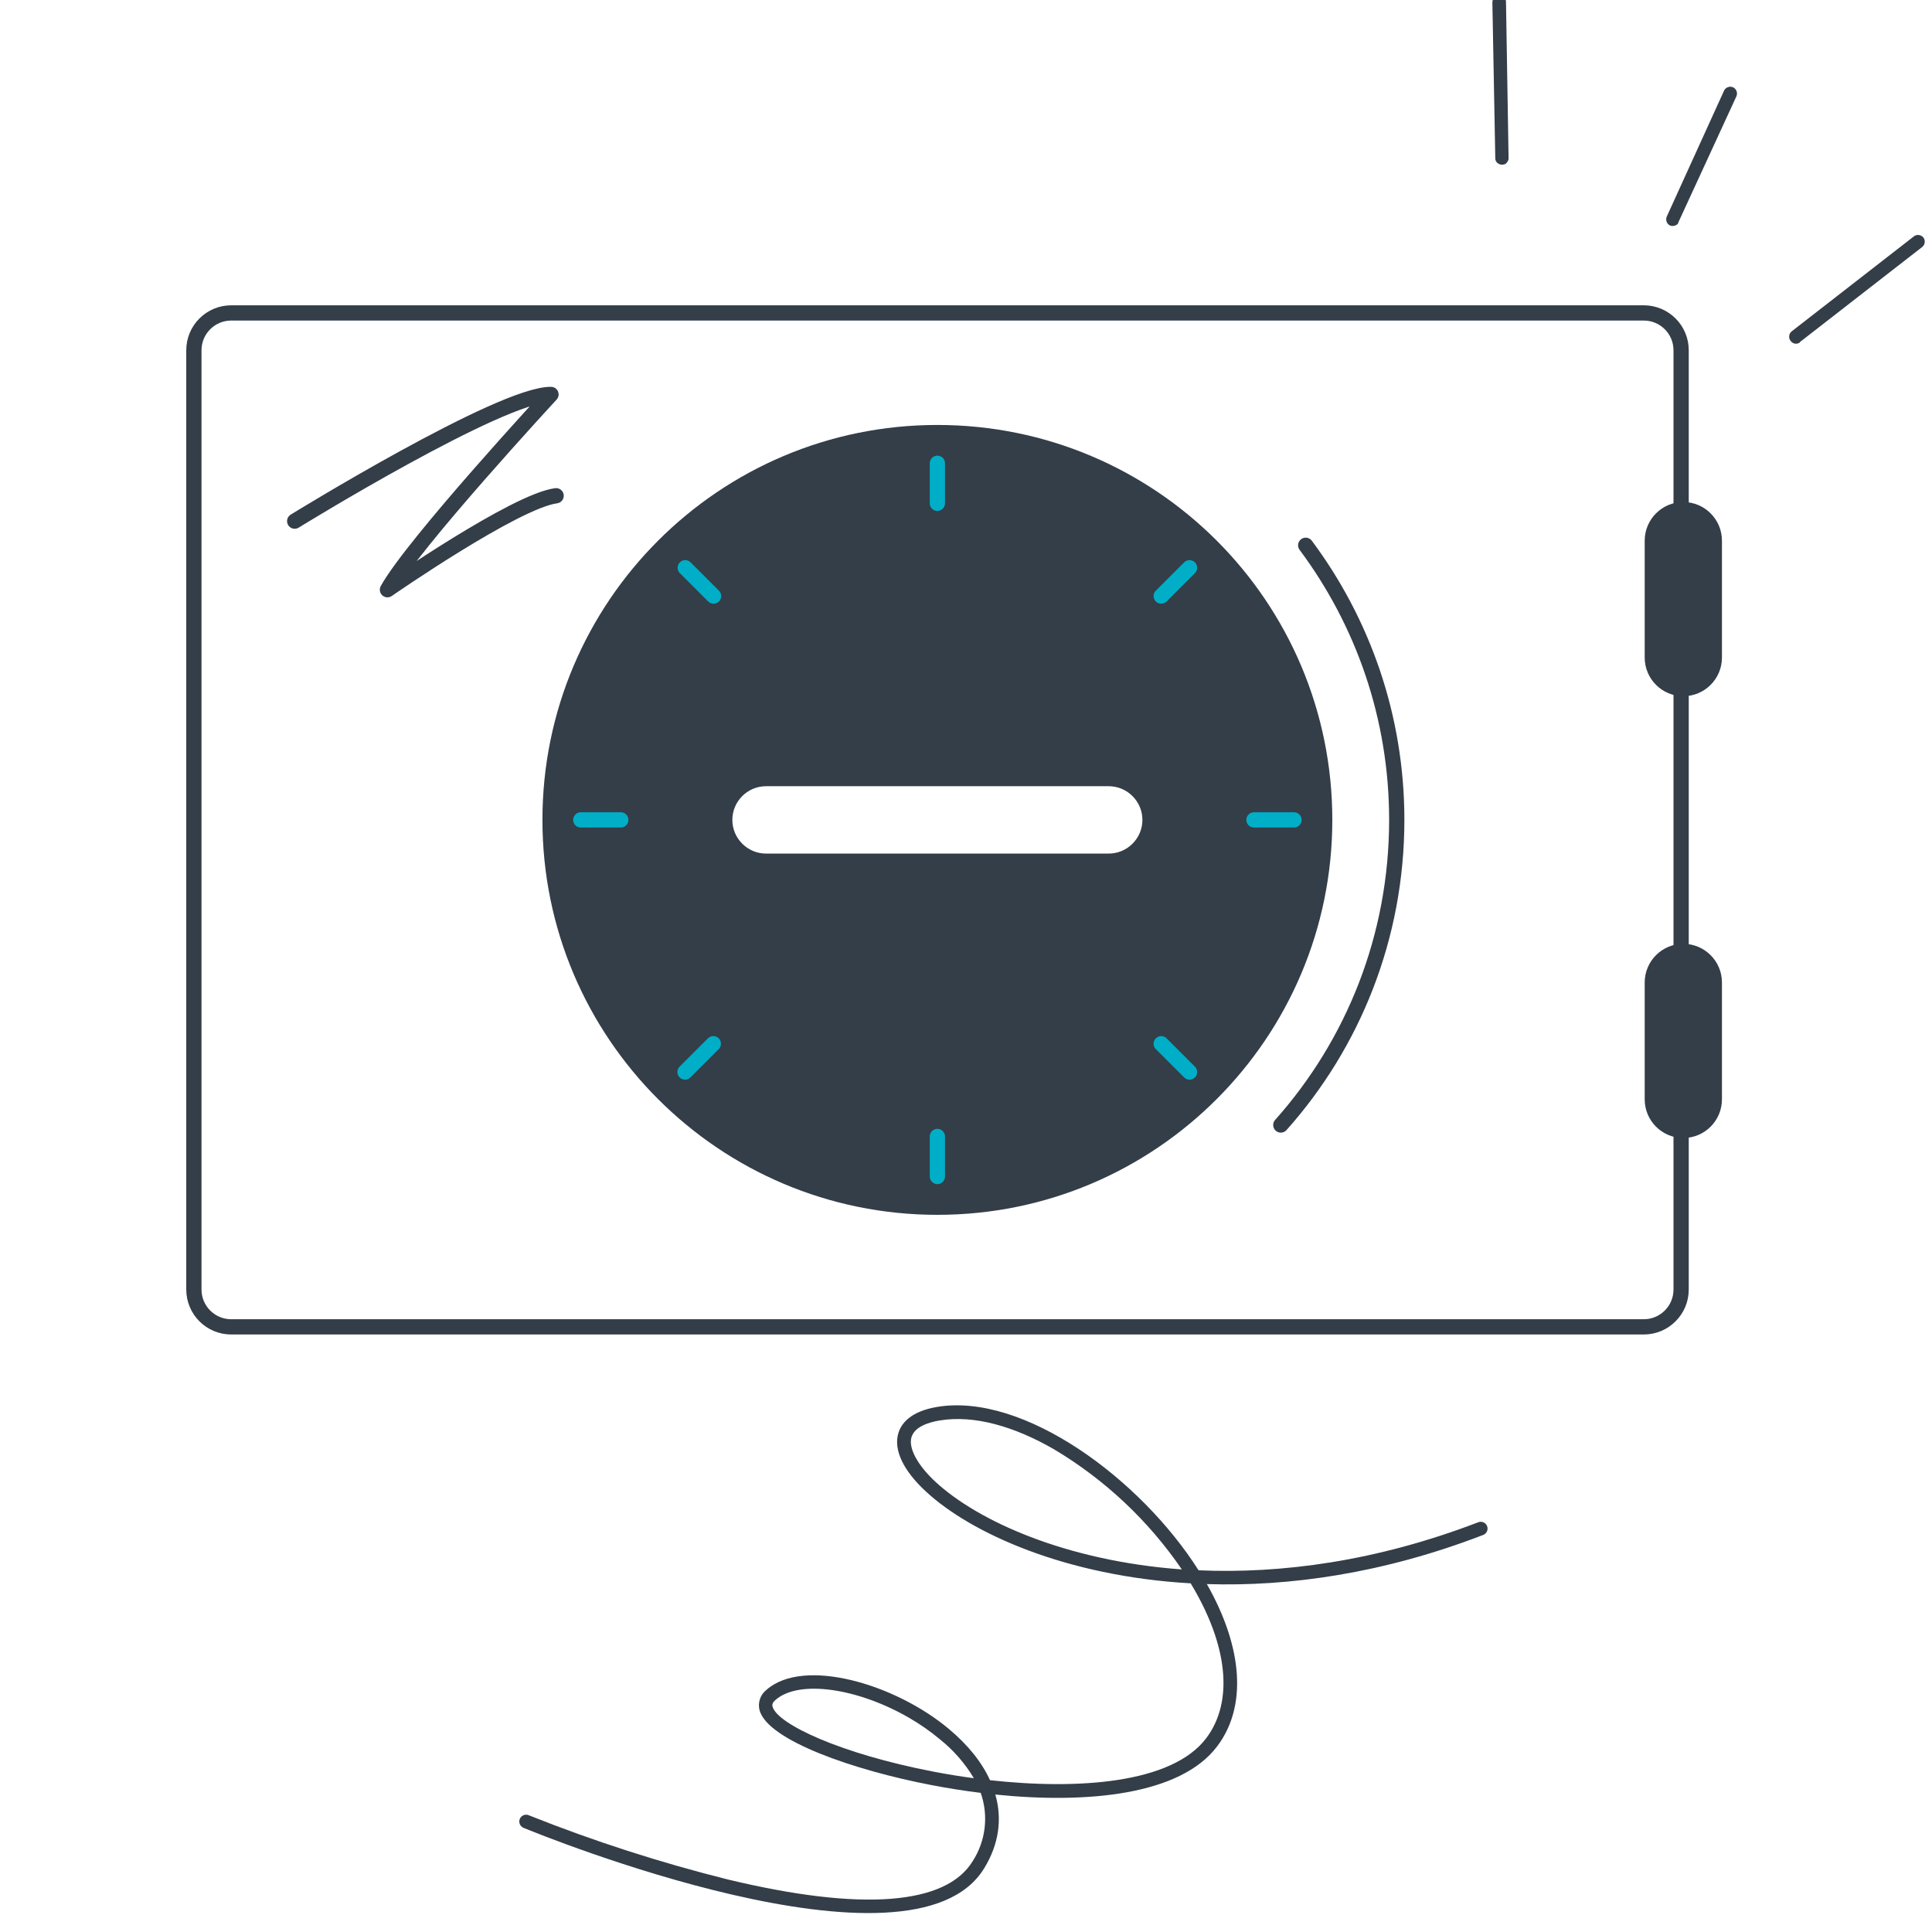 <svg width="380" height="380" viewBox="0 0 380 380" fill="none" xmlns="http://www.w3.org/2000/svg">
<g clip-path="url(#clip0)">
<path d="M296.206 32.162C295.998 32.355 295.731 32.346 295.461 32.403C294.725 32.376 294.074 31.884 294.103 31.082L293.531 0.468C293.558 -0.268 294.05 -0.92 294.852 -0.891C295.588 -0.864 296.239 -0.372 296.211 0.43L296.715 31.042C296.765 31.512 296.483 31.904 296.206 32.162Z" fill="#333E48"/>
<path d="M329.779 44.216C329.369 44.469 328.898 44.519 328.502 44.371C327.843 44.079 327.538 43.265 327.829 42.606L339.097 17.84C339.389 17.181 340.203 16.876 340.862 17.168C341.521 17.459 341.827 18.273 341.535 18.932L330.133 43.693C330.126 43.894 329.916 44.154 329.779 44.216Z" fill="#333E48"/>
<path d="M353.983 67.38C353.434 67.762 352.634 67.666 352.188 67.048C351.739 66.496 351.837 65.629 352.389 65.181L376.425 46.498C376.977 46.05 377.844 46.148 378.292 46.7C378.741 47.251 378.643 48.118 378.091 48.567L354.055 67.249C353.985 67.313 353.983 67.38 353.983 67.38Z" fill="#333E48"/>
<path d="M102.889 359.472C102.57 359.315 102.326 359.038 102.211 358.701C102.096 358.365 102.119 357.996 102.276 357.677C102.433 357.358 102.71 357.114 103.046 356.999C103.383 356.884 103.751 356.907 104.071 357.064C116.828 362.149 129.914 366.367 143.24 369.69C169.452 375.978 186.088 374.713 191.342 366.028C192.601 364.06 193.395 361.831 193.664 359.51C193.933 357.189 193.67 354.837 192.895 352.633C189.578 352.224 186.288 351.7 183.106 351.084C168.003 348.181 151.014 342.335 149.394 336.378C149.204 335.646 149.234 334.875 149.48 334.159C149.725 333.444 150.175 332.817 150.774 332.355C158.105 325.919 176.071 331.209 186.633 340.064C190.42 343.232 193.129 346.635 194.72 350.141C211.993 352.056 230.537 350.804 237.257 341.868C242.673 334.682 241.552 323.591 234.193 311.423C209.675 310.03 190.99 301.583 182.142 293.385C177.643 289.242 175.719 285.149 176.693 281.895C177.246 280.028 179.024 277.617 184.314 276.724C201.309 273.875 224.331 290.866 235.744 308.858C251.914 309.565 270.646 307.131 290.766 299.404C291.098 299.277 291.466 299.287 291.79 299.431C292.115 299.576 292.369 299.843 292.496 300.175C292.623 300.506 292.613 300.875 292.469 301.199C292.324 301.523 292.057 301.777 291.725 301.904C271.999 309.511 253.519 312.083 237.376 311.569C244.508 324.131 245.288 335.705 239.399 343.483C232.175 353.079 213.814 354.815 195.771 352.965C197.153 357.795 196.464 362.736 193.605 367.42C179.504 390.72 106.15 360.822 103.029 359.537L102.889 359.472ZM178.731 337.828C168.824 332.108 157.191 330.258 152.518 334.366C151.775 335.011 151.889 335.455 151.954 335.678C152.874 339.075 165.231 344.927 183.587 348.457C186.153 348.95 188.819 349.391 191.545 349.753C189.803 346.83 187.549 344.244 184.891 342.118C182.968 340.513 180.909 339.078 178.737 337.831L178.731 337.828ZM207.319 285.062C199.607 280.609 191.651 278.24 184.789 279.393C182.61 279.757 179.893 280.622 179.275 282.683C178.657 284.744 180.387 288.115 183.982 291.442C192.29 299.143 209.627 307.02 232.451 308.687C225.886 299.082 217.311 291.021 207.319 285.062Z" fill="#333E48"/>
<path fill-rule="evenodd" clip-rule="evenodd" d="M330.655 68.893V253.633C330.655 257.713 327.342 260.978 323.309 260.978H45.48C41.399 260.978 38.135 257.665 38.135 253.633V68.893C38.135 64.812 41.447 61.548 45.48 61.548H323.309C327.342 61.548 330.655 64.812 330.655 68.893Z" stroke="#333E48" stroke-width="3" stroke-linecap="round" stroke-linejoin="round"/>
<path fill-rule="evenodd" clip-rule="evenodd" d="M331.088 135.434C327.727 135.434 324.99 132.697 324.99 129.337V106.34C324.99 102.98 327.727 100.243 331.088 100.243C334.448 100.243 337.185 102.98 337.185 106.34V129.337C337.185 132.697 334.448 135.434 331.088 135.434Z" fill="#333E48" stroke="#333E48" stroke-width="3" stroke-linecap="round" stroke-linejoin="round"/>
<path fill-rule="evenodd" clip-rule="evenodd" d="M184.37 83.584C141.445 83.584 106.691 118.387 106.691 161.263C106.691 204.188 141.494 238.942 184.37 238.942C227.296 238.942 262.049 204.139 262.049 161.263C262.049 118.338 227.295 83.584 184.37 83.584ZM144.043 161.263C144.043 157.619 147.024 154.638 150.668 154.638H218.073C221.717 154.638 224.698 157.619 224.698 161.263C224.698 164.907 221.717 167.888 218.073 167.888H150.668C147.024 167.888 144.043 164.907 144.043 161.263Z" fill="#333E48"/>
<path fill-rule="evenodd" clip-rule="evenodd" d="M331.088 222.33C327.727 222.33 324.99 219.594 324.99 216.233V193.237C324.99 189.876 327.727 187.14 331.088 187.14C334.448 187.14 337.185 189.876 337.185 193.237V216.233C337.185 219.594 334.448 222.33 331.088 222.33Z" fill="#333E48" stroke="#333E48" stroke-width="3" stroke-linecap="round" stroke-linejoin="round"/>
<path d="M184.371 91.121V98.995" stroke="#00AEC7" stroke-width="3" stroke-linecap="round" stroke-linejoin="round"/>
<path d="M184.371 223.531V231.404" stroke="#00AEC7" stroke-width="3" stroke-linecap="round" stroke-linejoin="round"/>
<path d="M233.966 111.669L228.396 117.238" stroke="#00AEC7" stroke-width="3" stroke-linecap="round" stroke-linejoin="round"/>
<path d="M140.299 205.287L134.73 210.856" stroke="#00AEC7" stroke-width="3" stroke-linecap="round" stroke-linejoin="round"/>
<path d="M122.102 161.263H114.229" stroke="#00AEC7" stroke-width="3" stroke-linecap="round" stroke-linejoin="round"/>
<path d="M246.638 161.263L254.512 161.263" stroke="#00AEC7" stroke-width="3" stroke-linecap="round" stroke-linejoin="round"/>
<path d="M233.964 210.856L228.395 205.287" stroke="#00AEC7" stroke-width="3" stroke-linecap="round" stroke-linejoin="round"/>
<path d="M140.346 117.238L134.777 111.669" stroke="#00AEC7" stroke-width="3" stroke-linecap="round" stroke-linejoin="round"/>
<path d="M57.963 102.499C57.963 102.499 98.531 77.487 108.373 77.583C108.373 77.583 81.199 106.964 76.206 115.99C76.206 115.99 101.315 98.563 109.381 97.507" stroke="#333E48" stroke-width="3" stroke-linecap="round" stroke-linejoin="round"/>
<path d="M251.92 221.274C266.131 205.335 274.724 184.307 274.724 161.263C274.724 141.003 268.051 122.327 256.817 107.252" stroke="#333E48" stroke-width="3" stroke-linecap="round" stroke-linejoin="round"/>
</g>
<defs>
<clipPath id="clip0">
<rect width="380" height="380" fill="white"/>
</clipPath>
</defs>
</svg>
